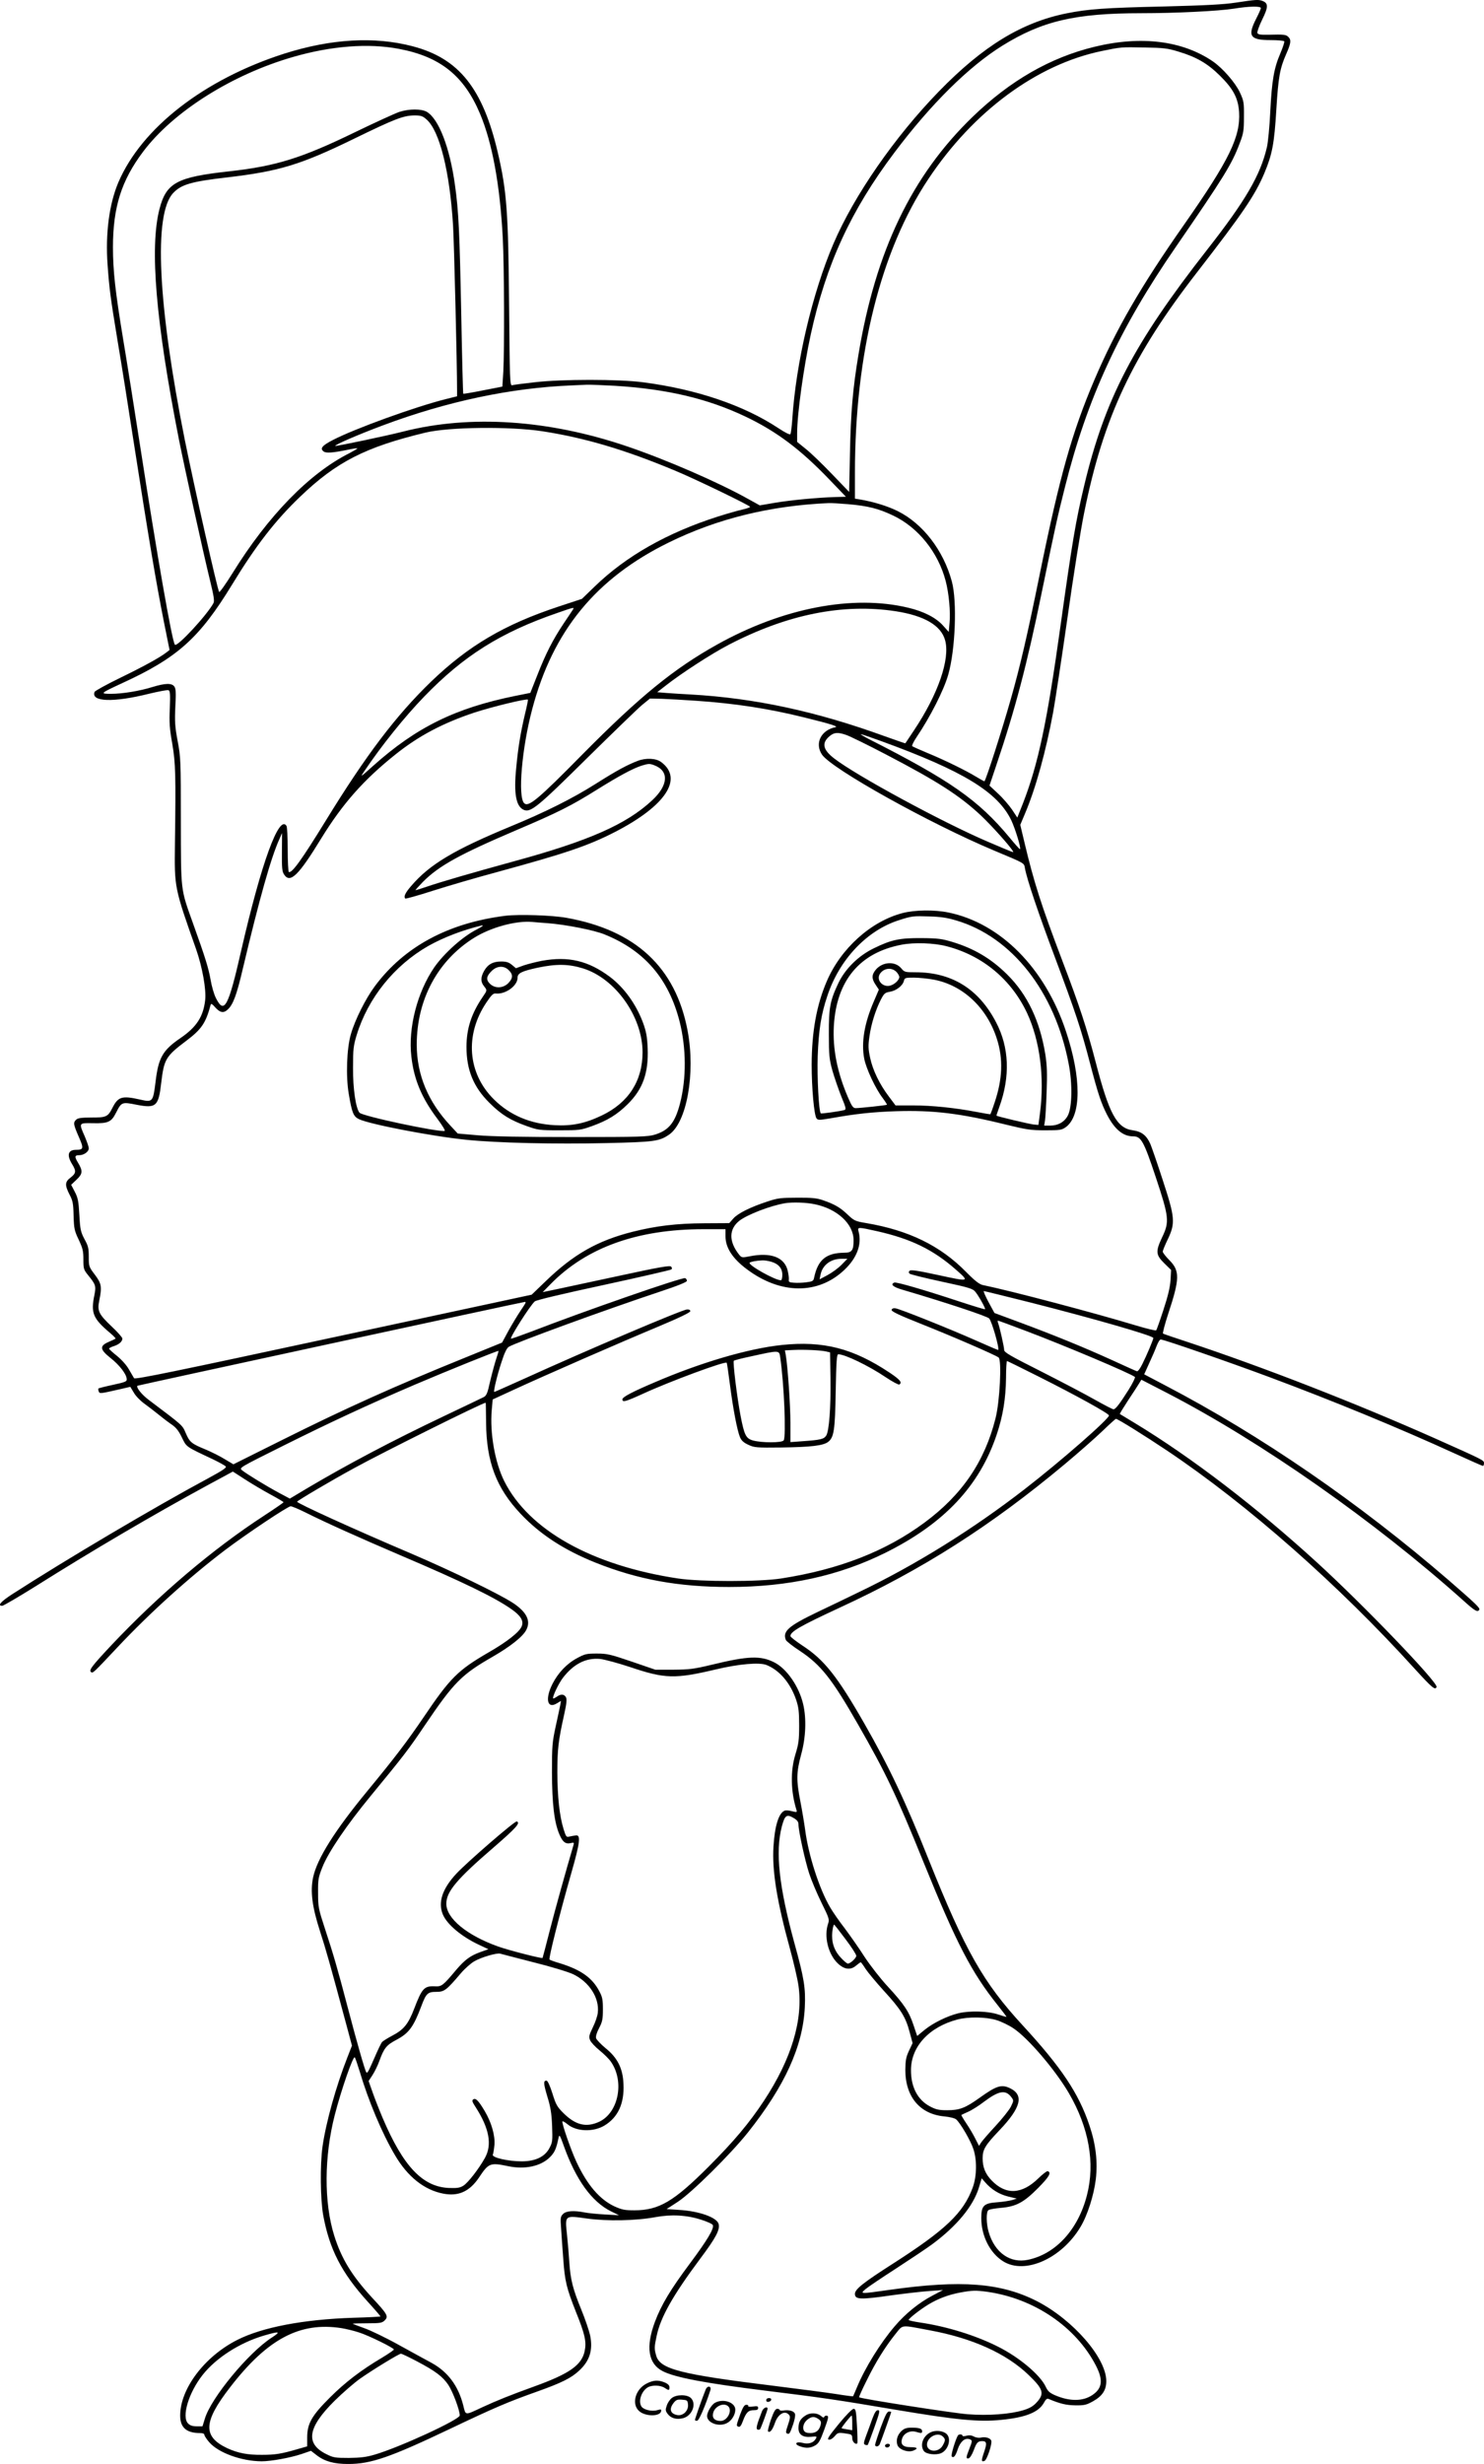 <?xml version="1.0" encoding="UTF-8"?>
<svg xmlns="http://www.w3.org/2000/svg" version="1.0" viewBox="0 0 1104.041 1831.81" preserveAspectRatio="xMidYMid meet">
  <g transform="translate(-103.959,1920.817) scale(0.1,-0.1)" fill="#000000" stroke="none">
    <path d="M10235 19189 c-91 -14 -220 -21 -535 -29 -441 -10 -565 -19 -725 -51 -334 -67 -622 -243 -950 -580 -329 -338 -632 -775 -785 -1133 -157 -367 -279 -886 -306 -1304 -4 -55 -10 -105 -14 -111 -4 -7 -38 10 -91 45 -258 170 -607 288 -1004 340 -182 24 -605 24 -810 0 -82 -9 -157 -19 -166 -22 -16 -4 -17 44 -22 598 -6 689 -17 844 -83 1128 -112 481 -290 704 -634 794 -285 75 -607 56 -957 -55 -595 -191 -1060 -552 -1233 -957 -68 -161 -97 -378 -80 -614 13 -179 21 -240 75 -568 25 -146 81 -499 125 -785 101 -649 159 -997 216 -1285 l45 -224 -23 -18 c-51 -39 -165 -102 -342 -188 -103 -50 -190 -98 -193 -106 -28 -74 139 -80 407 -13 71 17 135 29 143 26 12 -5 14 -27 10 -134 -5 -106 -2 -151 18 -263 25 -145 27 -235 20 -745 -4 -327 -5 -324 158 -785 46 -132 76 -300 67 -377 -14 -123 -64 -200 -182 -281 -134 -91 -166 -147 -187 -326 -19 -151 -21 -154 -117 -132 -133 30 -162 21 -204 -62 -34 -67 -46 -72 -155 -72 -77 0 -103 -4 -115 -16 -23 -22 -20 -36 19 -126 39 -88 37 -98 -20 -98 -59 0 -70 -39 -30 -105 33 -53 31 -69 -10 -101 -43 -32 -44 -56 -8 -127 24 -45 28 -65 30 -157 3 -96 6 -111 38 -178 30 -64 35 -84 35 -147 0 -69 2 -76 35 -117 57 -70 60 -81 47 -147 -28 -134 -11 -175 117 -283 25 -21 43 -40 40 -42 -2 -2 -25 -13 -51 -24 -69 -30 -66 -56 13 -119 65 -51 117 -117 121 -154 3 -21 -4 -25 -101 -46 -57 -12 -106 -25 -109 -27 -2 -3 -2 -13 2 -22 7 -18 8 -18 153 15 l82 19 26 -43 c13 -24 48 -60 77 -81 29 -21 76 -57 103 -79 28 -23 71 -56 97 -74 36 -24 55 -47 80 -98 36 -74 26 -67 230 -163 48 -23 91 -47 97 -54 8 -9 -24 -30 -127 -86 -404 -217 -1063 -607 -1459 -862 -87 -56 -115 -88 -77 -88 9 0 123 67 253 148 421 265 873 530 1274 748 l189 102 90 -58 c49 -32 134 -82 189 -112 54 -29 98 -55 98 -58 0 -3 -64 -47 -142 -98 -385 -250 -785 -590 -1139 -965 -148 -158 -171 -188 -149 -201 12 -8 21 1 193 184 244 260 539 525 804 726 162 122 465 324 486 324 10 0 62 -22 116 -49 144 -72 393 -184 697 -314 470 -200 706 -315 831 -403 68 -48 91 -86 75 -126 -16 -42 -108 -115 -246 -194 -229 -133 -285 -188 -485 -484 -124 -182 -209 -294 -420 -550 -240 -291 -372 -501 -401 -639 -22 -104 -7 -219 50 -396 47 -145 75 -245 201 -713 l38 -142 -34 -87 c-85 -216 -160 -487 -185 -663 -19 -136 -16 -393 5 -510 46 -252 136 -428 330 -642 53 -58 96 -108 96 -111 0 -2 -91 -7 -203 -10 -368 -12 -676 -70 -863 -165 -243 -123 -424 -363 -424 -562 0 -89 46 -130 148 -130 20 0 32 -5 32 -13 0 -7 16 -32 36 -55 67 -78 238 -141 390 -142 70 0 213 26 297 54 l70 24 44 -34 c59 -45 129 -64 232 -64 171 0 312 49 756 260 334 159 430 200 655 280 179 64 249 99 307 153 80 73 105 154 83 263 -7 32 -36 119 -66 192 -63 154 -80 221 -89 352 -3 52 -11 144 -17 203 -16 148 -19 145 148 122 150 -21 363 -17 509 10 118 22 233 16 341 -19 45 -14 84 -32 87 -40 10 -26 -41 -111 -169 -283 -147 -197 -213 -307 -262 -436 -70 -187 -50 -312 58 -367 92 -47 314 -89 765 -145 406 -50 528 -67 963 -141 460 -77 623 -93 790 -76 184 18 280 57 319 129 12 23 22 31 33 27 88 -37 133 -47 200 -48 65 -1 82 3 129 29 71 39 101 84 101 151 0 172 -246 455 -515 594 -269 137 -562 160 -1095 85 -225 -32 -224 -32 -180 6 19 16 120 84 224 151 103 67 225 148 270 181 184 136 306 284 348 421 l21 70 26 -30 c46 -53 102 -88 169 -105 l66 -16 -35 -11 c-19 -5 -67 -13 -108 -16 -103 -7 -121 -25 -121 -118 0 -133 65 -261 164 -322 162 -100 435 22 575 258 51 85 99 236 113 353 15 131 0 260 -47 399 -80 239 -207 430 -497 745 -294 319 -428 555 -698 1229 -175 438 -295 692 -480 1015 -201 351 -299 474 -457 577 -51 34 -93 66 -93 73 0 33 71 74 364 210 619 285 1129 610 1677 1068 103 86 229 197 280 246 52 50 97 91 101 91 13 0 211 -123 383 -238 598 -401 1272 -994 1844 -1625 126 -138 149 -157 158 -130 11 33 -542 608 -887 923 -451 412 -935 783 -1360 1040 -58 35 -107 65 -109 66 -2 2 26 47 61 101 36 54 73 111 82 126 l17 28 192 -99 c705 -365 1544 -953 2207 -1546 83 -75 103 -86 115 -65 8 12 -27 45 -225 217 -671 579 -1396 1077 -2112 1451 l-156 82 37 82 c21 45 46 103 56 130 10 26 23 47 30 47 24 0 517 -171 812 -281 477 -178 956 -375 1383 -570 107 -49 198 -89 202 -89 4 0 8 9 8 20 0 22 5 20 -365 185 -592 263 -1277 530 -1848 719 -92 30 -171 57 -175 60 -4 2 13 69 39 148 86 259 87 319 8 398 -27 27 -49 56 -49 63 0 8 17 50 38 93 57 120 53 162 -38 439 -39 121 -81 241 -92 268 -28 64 -65 93 -130 102 -120 16 -177 121 -278 511 -63 242 -120 417 -246 747 -158 416 -212 584 -283 883 l-31 130 35 83 c80 188 156 464 210 756 14 77 62 391 106 699 43 307 99 658 124 780 143 711 359 1171 845 1796 334 431 427 567 496 731 58 138 74 219 89 472 15 244 26 306 75 417 34 77 37 102 14 124 -17 17 -31 19 -146 16 -61 -1 -79 1 -84 13 -3 8 13 53 36 100 46 93 46 121 3 138 -31 12 -53 10 -198 -12z m185 -41 c0 -6 -16 -42 -35 -79 -66 -129 -46 -159 107 -159 53 0 99 -4 102 -9 3 -5 -10 -44 -28 -87 -48 -111 -64 -199 -76 -434 -5 -113 -17 -232 -25 -266 -49 -210 -160 -399 -446 -764 -545 -696 -759 -1106 -913 -1750 -63 -262 -91 -431 -176 -1040 -101 -725 -166 -1031 -281 -1327 l-41 -103 -39 59 c-22 32 -68 86 -104 119 l-64 60 50 149 c140 413 229 750 338 1283 105 510 118 566 173 785 166 662 404 1177 827 1790 355 516 415 612 473 767 29 75 32 94 32 198 1 109 -1 118 -31 183 -35 73 -126 177 -199 228 -226 155 -535 194 -883 109 -329 -80 -627 -252 -904 -519 -455 -439 -723 -998 -851 -1771 -42 -252 -57 -428 -63 -732 l-6 -287 -129 134 c-71 74 -158 158 -194 186 l-64 52 0 66 c0 141 49 492 101 731 115 525 298 922 622 1353 273 363 554 640 803 795 296 184 543 242 1034 242 257 0 578 16 690 34 111 18 200 20 200 4z m-6413 -303 c308 -58 485 -200 604 -483 92 -219 148 -529 169 -922 11 -218 13 -826 4 -996 l-7 -110 -144 -28 c-79 -16 -146 -27 -147 -25 -2 2 -9 270 -15 594 -12 601 -19 765 -47 960 -38 276 -120 488 -208 541 -40 24 -133 24 -206 0 -30 -10 -179 -78 -332 -152 -395 -192 -587 -251 -928 -289 -395 -43 -473 -85 -524 -281 -74 -288 -27 -840 145 -1714 43 -215 175 -817 233 -1055 26 -107 32 -144 24 -160 -46 -87 -269 -328 -287 -310 -21 23 -132 659 -260 1485 -44 283 -100 637 -125 785 -59 357 -76 510 -76 686 0 296 63 495 224 709 224 298 661 574 1117 705 284 82 560 103 786 60z m5798 -20 c134 -40 217 -87 311 -180 99 -98 135 -166 142 -270 11 -184 -74 -358 -408 -835 -324 -462 -508 -780 -669 -1157 -166 -390 -256 -708 -406 -1443 -91 -449 -147 -690 -216 -931 -65 -230 -187 -609 -196 -609 -3 0 -31 15 -62 34 -79 48 -237 125 -361 176 -58 24 -109 47 -114 51 -4 4 10 33 32 66 101 149 204 351 236 465 53 183 67 546 27 693 -62 231 -216 431 -404 524 -75 37 -179 69 -279 86 l-38 6 0 192 c0 885 191 1651 546 2184 334 503 807 852 1291 952 141 29 142 30 318 26 139 -2 172 -6 250 -30z m-5592 -505 c97 -85 172 -384 197 -785 8 -134 30 -1034 30 -1231 l0 -42 -84 -21 c-225 -56 -678 -220 -838 -303 -82 -42 -100 -64 -71 -86 19 -14 65 -11 183 13 36 8 66 12 68 10 2 -2 -25 -18 -59 -36 -297 -149 -605 -465 -869 -891 -51 -82 -96 -145 -100 -141 -12 15 -184 777 -255 1128 -202 1011 -234 1683 -87 1838 60 64 136 86 407 117 382 45 543 94 935 285 310 151 371 174 452 175 49 0 62 -4 91 -30z m1402 -1980 c387 -24 690 -95 973 -230 230 -110 406 -242 622 -467 l123 -128 -79 -2 c-133 -4 -333 -23 -451 -43 l-111 -19 -94 52 c-218 121 -602 288 -891 386 -584 199 -1168 238 -1667 111 -120 -31 -502 -111 -506 -107 -8 7 175 86 352 152 481 180 957 280 1409 298 39 2 88 4 110 5 22 1 117 -3 210 -8z m-540 -338 c316 -49 614 -137 985 -292 146 -60 560 -260 560 -270 0 -4 -26 -13 -57 -20 -32 -7 -112 -30 -179 -51 -380 -121 -687 -295 -921 -522 l-94 -91 -173 -57 c-405 -134 -671 -291 -949 -558 -261 -252 -484 -546 -782 -1031 -182 -296 -255 -397 -277 -384 -4 3 -8 78 -8 167 0 89 -4 168 -9 175 -55 88 -187 -274 -337 -927 -96 -421 -126 -476 -188 -353 -14 27 -32 89 -40 138 -16 88 -37 157 -131 419 -93 260 -89 228 -90 760 0 450 -1 475 -24 595 -20 108 -22 143 -17 255 6 105 4 134 -8 150 -19 26 -69 24 -161 -4 -96 -30 -224 -51 -309 -51 -86 0 -82 3 84 80 410 188 573 334 815 730 178 292 321 477 507 655 270 259 485 369 933 477 176 42 627 47 870 10z m2273 -542 c150 -13 228 -33 337 -85 187 -89 335 -275 390 -486 24 -90 37 -233 29 -311 l-6 -68 -43 48 c-52 58 -143 105 -258 132 -412 99 -933 -1 -1421 -273 -323 -180 -574 -384 -1000 -814 -335 -340 -405 -398 -437 -366 -48 48 -17 409 60 699 154 583 474 973 1016 1239 360 177 755 274 1190 293 17 1 81 -3 143 -8z m-2045 -782 c-4 -7 -37 -56 -72 -108 -79 -119 -131 -220 -195 -384 l-51 -129 -110 -22 c-446 -90 -738 -233 -1060 -521 -97 -87 -98 -88 -65 -39 130 193 301 405 445 554 294 304 569 477 990 622 123 43 129 44 118 27z m2400 -14 c214 -33 338 -106 368 -216 38 -140 -52 -401 -232 -670 -34 -51 -63 -94 -64 -96 -1 -1 -70 23 -154 53 -509 185 -967 283 -1441 310 -58 3 -138 8 -178 11 l-73 6 63 49 c114 90 341 237 468 303 436 227 852 310 1243 250z m-1493 -665 c298 -20 549 -59 815 -125 198 -49 254 -67 230 -72 -108 -22 -156 -121 -100 -204 72 -106 801 -512 1280 -713 236 -99 222 -91 230 -133 15 -83 102 -340 224 -664 151 -403 194 -531 260 -785 59 -226 83 -297 127 -383 57 -109 119 -160 195 -160 58 0 78 -36 167 -303 99 -298 103 -332 47 -448 -49 -104 -47 -130 16 -192 l51 -50 -4 -76 c-4 -54 -19 -118 -53 -221 -26 -80 -50 -148 -54 -152 -3 -4 -74 13 -156 38 -305 92 -925 256 -1135 299 -25 6 -58 31 -125 99 -190 193 -423 307 -739 361 -85 14 -92 18 -141 64 -55 53 -98 77 -185 107 -44 15 -83 19 -190 18 -120 0 -145 -3 -220 -28 -129 -42 -222 -89 -255 -127 l-30 -34 -185 -1 c-208 -1 -361 -20 -533 -63 -262 -66 -441 -168 -647 -367 l-105 -101 -1475 -317 c-1180 -254 -1476 -315 -1483 -304 -4 7 -21 36 -38 65 -17 31 -54 72 -88 100 -33 26 -60 51 -60 55 -1 3 15 12 34 18 41 13 65 35 65 57 0 8 -36 49 -79 89 -97 92 -109 116 -93 193 21 102 17 127 -33 193 -44 58 -45 62 -45 133 0 63 -4 81 -32 131 -28 54 -32 70 -38 179 -6 103 -10 127 -34 173 l-27 52 41 39 c45 43 47 64 9 127 -26 43 -24 54 9 54 36 0 72 26 72 51 0 12 -14 51 -30 89 -45 102 -46 100 64 98 111 -2 134 8 170 80 39 77 43 79 152 57 145 -28 163 -12 183 163 21 176 33 197 187 313 113 85 145 132 181 268 3 10 12 5 31 -17 40 -45 66 -49 100 -15 37 37 63 107 107 295 126 531 210 828 273 968 l20 45 -1 -141 c-1 -119 1 -144 16 -167 45 -69 107 -9 277 269 159 258 315 435 555 626 172 137 351 231 585 309 132 43 387 105 397 96 2 -2 -8 -51 -22 -108 -33 -140 -51 -250 -65 -399 -19 -190 -2 -286 55 -312 52 -23 100 16 470 382 193 190 377 368 410 396 l60 49 90 -2 c50 -2 160 -8 245 -14z m1126 -255 c26 -9 160 -74 297 -146 382 -199 547 -305 707 -455 76 -72 213 -224 234 -261 9 -15 21 -19 -184 68 -333 142 -980 492 -1145 620 -84 65 -94 114 -34 165 35 29 61 31 125 9z m258 -45 c611 -222 869 -379 970 -591 30 -65 73 -205 64 -213 -2 -2 -37 37 -78 87 -231 278 -443 426 -1045 731 -38 20 -66 36 -61 37 6 0 73 -23 150 -51z m-491 -3444 c167 -35 287 -147 287 -267 0 -76 -13 -93 -68 -93 -136 -1 -198 -52 -226 -187 -5 -24 -12 -27 -59 -33 -28 -4 -70 -5 -92 -3 -33 2 -39 6 -37 22 2 10 -2 40 -8 67 -24 101 -126 139 -285 107 -55 -11 -58 -10 -77 13 -78 99 -76 191 4 253 62 46 227 110 338 129 55 9 159 6 223 -8z m462 -200 c252 -57 415 -136 583 -283 107 -94 107 -94 -124 -44 -152 33 -208 42 -217 33 -8 -8 -8 -14 0 -22 5 -5 113 -32 239 -59 209 -45 231 -52 251 -77 27 -34 76 -123 71 -128 -2 -3 -92 25 -199 60 -257 85 -461 144 -476 138 -32 -13 -9 -33 60 -53 310 -91 632 -197 646 -214 21 -25 77 -223 67 -234 -2 -1 -73 29 -158 67 -205 91 -577 240 -608 243 -15 2 -25 -3 -27 -12 -3 -11 53 -38 214 -102 227 -90 558 -233 582 -252 24 -19 9 -327 -23 -452 -81 -322 -248 -568 -528 -775 -289 -214 -636 -349 -1068 -416 -164 -25 -595 -25 -765 0 -639 96 -1111 359 -1294 724 -69 138 -108 358 -93 528 l7 79 165 76 c219 101 777 345 1070 467 155 65 235 104 235 113 0 10 -9 14 -25 13 -37 -2 -743 -302 -1218 -518 -116 -52 -212 -95 -215 -95 -9 0 23 131 55 226 20 63 38 100 52 109 49 31 723 277 1124 410 136 45 202 72 202 81 0 8 -6 17 -13 20 -22 8 -741 -241 -1152 -400 -77 -29 -142 -52 -144 -50 -9 8 141 245 177 277 10 10 210 57 512 122 272 59 499 111 505 116 5 6 5 13 -3 21 -9 9 -88 -4 -355 -62 -188 -40 -400 -86 -471 -101 l-129 -27 59 60 c268 273 646 408 1138 408 l163 0 0 -53 c0 -84 52 -165 158 -244 251 -189 532 -191 727 -5 93 88 131 190 105 285 -9 34 -5 34 138 2z m-264 -249 c-24 -25 -71 -59 -104 -77 l-60 -32 7 34 c14 72 76 119 156 119 l44 0 -43 -44z m-527 23 c57 -16 86 -49 86 -99 0 -22 -5 -40 -10 -40 -45 0 -249 115 -233 131 8 7 46 15 93 17 14 1 42 -3 64 -9z m1927 -303 c474 -120 919 -248 919 -265 0 -12 -50 -131 -82 -194 -17 -35 -34 -57 -41 -53 -7 2 -91 40 -187 84 -212 96 -420 181 -678 277 l-194 72 -44 81 c-24 45 -40 82 -35 82 4 0 159 -38 342 -84z m-3751 -2 c0 -3 -18 -32 -40 -64 -22 -33 -62 -99 -88 -146 l-47 -87 -275 -112 c-531 -215 -888 -376 -1369 -616 l-355 -177 -64 38 c-35 22 -98 53 -140 71 -108 44 -121 55 -150 122 -27 62 -16 52 -276 248 -52 39 -95 93 -84 105 3 3 2862 622 2881 623 4 1 7 -1 7 -5z m3721 -210 c289 -109 784 -318 812 -343 4 -4 -17 -47 -47 -95 -66 -104 -97 -145 -112 -145 -6 -1 -67 31 -135 69 -68 39 -249 134 -401 211 -238 120 -278 143 -278 162 0 22 -33 168 -45 200 -4 9 -4 17 -1 17 4 0 97 -34 207 -76z m-3942 -215 c-11 -35 -31 -109 -44 -164 -18 -83 -26 -102 -46 -113 -13 -7 -148 -71 -299 -143 -387 -184 -714 -357 -1010 -532 l-134 -80 -81 43 c-93 50 -242 141 -275 168 -22 18 -22 18 311 184 341 170 627 303 977 453 242 103 616 254 620 250 2 -1 -7 -31 -19 -66z m4042 -127 c281 -141 519 -273 519 -287 0 -26 -355 -337 -625 -546 -387 -300 -815 -566 -1235 -767 -80 -39 -219 -106 -310 -149 -216 -104 -259 -142 -234 -207 4 -9 50 -46 104 -81 156 -103 239 -208 432 -545 207 -361 285 -524 488 -1025 247 -609 357 -820 552 -1064 37 -46 67 -86 65 -87 -1 -1 -29 7 -62 18 -72 25 -211 29 -295 9 -82 -20 -188 -72 -251 -123 l-56 -46 -27 80 c-33 100 -70 156 -192 288 -54 58 -130 156 -171 218 -40 63 -107 158 -148 213 -42 54 -91 125 -110 158 -80 136 -161 388 -185 573 -7 51 -23 148 -36 214 -31 159 -30 215 6 349 35 127 40 266 15 373 -31 133 -122 264 -214 311 -102 52 -195 49 -466 -17 -134 -32 -165 -36 -285 -37 l-135 0 -175 60 c-159 54 -183 60 -260 60 -78 0 -90 -3 -147 -34 -77 -41 -141 -109 -183 -191 -56 -111 -40 -188 31 -146 l32 19 -5 -29 c-3 -16 -18 -87 -34 -159 -26 -120 -28 -146 -28 -345 1 -234 17 -372 56 -461 24 -56 46 -72 84 -63 22 6 25 4 21 -12 -54 -182 -140 -491 -179 -644 -27 -107 -51 -196 -52 -198 -6 -6 -255 58 -330 85 -233 83 -386 209 -386 318 0 90 78 183 350 417 170 147 204 185 174 195 -14 5 -370 -303 -450 -389 -104 -112 -137 -213 -100 -302 31 -75 141 -167 273 -228 l66 -31 -62 -22 c-74 -27 -115 -58 -178 -132 -97 -116 -108 -124 -155 -122 -82 4 -98 -12 -157 -166 -43 -113 -77 -155 -160 -199 -37 -19 -73 -42 -79 -49 -7 -8 -32 -60 -56 -116 -47 -107 -53 -118 -61 -109 -9 8 -71 225 -136 473 -80 305 -111 410 -172 595 -48 147 -51 160 -51 265 -1 102 2 116 32 192 45 113 181 313 358 528 251 305 281 344 405 528 216 319 273 376 503 508 132 76 226 150 251 200 35 67 3 132 -97 199 -102 67 -452 237 -763 370 -428 182 -845 372 -845 384 0 7 256 158 425 250 219 120 956 486 978 486 1 0 2 -66 3 -148 2 -291 76 -487 257 -678 143 -152 324 -270 557 -363 315 -126 618 -181 995 -181 437 0 817 83 1163 255 436 217 699 496 827 879 46 137 67 266 69 418 0 71 4 128 7 128 3 0 111 -53 240 -118z m-3045 -2157 c261 -88 334 -90 639 -18 172 41 324 54 377 33 97 -39 177 -133 220 -257 19 -57 23 -88 23 -193 0 -108 -4 -137 -28 -215 -38 -124 -35 -276 9 -416 4 -14 0 -15 -34 -6 -22 6 -46 8 -55 4 -44 -17 -74 -115 -83 -267 -11 -181 25 -405 124 -765 27 -99 55 -220 62 -269 36 -254 -52 -545 -257 -856 -109 -165 -223 -301 -413 -491 -257 -257 -368 -323 -550 -323 -74 0 -93 4 -151 30 -109 52 -200 158 -280 328 -43 92 -113 295 -105 303 3 3 19 -6 36 -20 67 -57 195 -61 278 -10 100 61 147 164 140 307 -4 116 -44 196 -134 268 -35 29 -67 63 -70 74 -3 13 5 42 23 75 24 47 28 65 28 139 0 73 -4 92 -27 135 -52 99 -135 158 -288 206 -41 12 -78 25 -82 29 -9 6 75 338 161 640 65 227 73 287 36 283 -11 -1 -32 -5 -47 -8 -25 -7 -27 -4 -46 56 -30 98 -45 238 -46 419 0 172 8 241 50 428 19 85 22 117 14 132 -13 24 -38 26 -68 4 -13 -9 -25 -14 -27 -13 -8 10 39 109 72 153 80 104 172 151 278 141 33 -4 133 -31 221 -60z m1222 -1125 c23 -14 32 -27 32 -46 0 -46 48 -267 80 -365 17 -52 58 -149 91 -216 56 -113 60 -125 50 -154 -33 -95 -1 -228 71 -297 48 -46 95 -52 135 -18 17 14 33 26 36 26 3 0 19 -22 36 -49 17 -26 78 -99 135 -162 126 -137 163 -195 192 -305 l23 -85 -27 -57 c-22 -47 -26 -71 -27 -142 0 -200 108 -329 290 -346 41 -4 77 -13 88 -22 31 -27 106 -155 127 -217 29 -83 27 -204 -3 -288 -70 -191 -202 -317 -601 -572 -214 -137 -276 -186 -276 -220 0 -43 37 -45 280 -10 96 13 220 27 275 31 l100 7 -78 -41 c-101 -53 -201 -134 -281 -228 -107 -125 -221 -309 -281 -454 -15 -36 -28 -66 -29 -67 -1 -1 -58 6 -126 17 -69 11 -273 37 -455 60 -708 87 -856 125 -884 227 -14 49 -14 64 4 146 29 138 121 301 323 572 117 156 149 216 138 259 -12 49 -145 96 -294 105 l-93 6 83 54 c102 66 393 354 522 516 275 346 409 641 423 930 7 143 -5 216 -78 480 -114 418 -142 675 -93 864 23 86 36 95 92 61z m381 -897 c45 -59 81 -115 81 -125 0 -17 -44 -58 -63 -58 -6 0 -29 19 -51 43 -44 46 -66 100 -66 163 0 38 9 84 16 84 1 0 39 -48 83 -107z m-2321 -173 c129 -32 260 -72 296 -89 120 -58 196 -176 183 -286 -2 -24 -19 -73 -37 -109 -28 -59 -31 -70 -20 -96 6 -15 38 -49 70 -75 32 -26 71 -64 85 -85 102 -147 56 -379 -88 -446 -96 -44 -176 -25 -267 66 -46 46 -55 62 -81 146 -19 59 -35 94 -44 94 -24 0 -22 -22 7 -120 23 -74 31 -121 35 -215 4 -112 3 -123 -19 -165 -34 -66 -105 -100 -207 -100 -101 0 -224 28 -215 50 4 8 9 41 12 72 6 71 -23 169 -73 253 -46 77 -66 97 -84 86 -12 -8 -9 -18 17 -58 102 -158 124 -280 69 -378 -45 -81 -125 -184 -160 -206 -26 -16 -45 -19 -107 -17 -196 8 -340 160 -493 519 -25 59 -59 145 -75 191 l-30 85 28 43 c16 24 39 71 51 104 36 99 53 120 129 160 92 49 126 95 185 252 35 93 47 104 111 104 59 0 74 11 182 138 29 34 74 74 100 89 51 30 167 64 193 57 9 -3 120 -31 247 -64z m3445 -430 c36 -11 92 -38 126 -61 109 -72 312 -310 412 -481 150 -257 197 -521 135 -760 -65 -255 -232 -437 -439 -480 -132 -28 -247 53 -292 206 -18 61 -20 150 -2 163 6 6 48 13 92 17 114 10 170 39 278 148 82 83 101 115 71 125 -6 2 -37 -22 -68 -52 -123 -121 -243 -127 -348 -18 -48 49 -68 99 -68 166 0 65 19 97 127 210 156 164 181 257 82 308 -67 34 -104 23 -232 -69 -105 -75 -148 -92 -241 -92 -61 0 -83 5 -127 28 -92 48 -143 144 -142 272 1 173 134 318 344 374 81 22 214 20 292 -4z m-4738 -380 c65 -219 166 -460 263 -624 93 -159 217 -259 359 -286 112 -22 195 15 265 118 73 110 84 114 218 86 125 -26 243 -1 311 67 35 35 47 62 64 144 6 27 10 22 39 -60 90 -252 208 -415 350 -486 l61 -30 -105 6 c-58 3 -125 10 -150 15 -81 16 -138 12 -161 -11 -20 -20 -21 -29 -15 -108 3 -47 10 -149 16 -226 12 -168 24 -216 95 -396 67 -166 79 -221 64 -291 -23 -104 -113 -167 -376 -262 -185 -67 -274 -103 -385 -154 -133 -62 -123 -63 -142 14 -37 145 -114 249 -236 316 -36 19 -145 79 -243 133 -97 54 -214 110 -258 125 -44 16 -82 30 -85 32 -2 3 46 4 107 4 99 0 112 3 131 22 29 29 21 45 -92 166 -153 166 -230 292 -284 464 -77 246 -75 589 4 896 48 187 137 443 149 429 4 -4 20 -51 36 -103z m4848 -192 c19 -26 19 -26 -3 -72 -13 -25 -64 -89 -114 -143 -50 -54 -98 -109 -107 -123 l-16 -25 -28 55 c-15 30 -45 81 -67 113 -22 33 -38 60 -36 62 2 1 24 12 49 23 26 11 81 45 122 77 107 80 158 89 200 33z m-178 -1448 c349 -50 658 -260 807 -547 56 -108 49 -170 -25 -220 -71 -48 -168 -49 -278 -2 -41 18 -54 30 -70 64 -41 87 -196 218 -354 297 -166 84 -383 151 -582 180 -46 7 -83 15 -83 19 0 11 86 78 147 115 73 44 151 73 238 89 88 16 113 17 200 5z m-429 -286 c320 -59 571 -173 737 -333 108 -104 118 -137 61 -201 -27 -30 -52 -45 -101 -60 -99 -30 -261 -42 -416 -30 -112 9 -794 115 -806 126 -2 2 23 59 57 126 66 135 137 249 214 345 58 71 34 68 254 27z m-4376 16 c36 -6 94 -20 130 -32 71 -22 260 -115 260 -127 0 -4 -39 -31 -87 -60 -157 -93 -276 -184 -388 -296 -136 -135 -170 -195 -170 -297 l0 -67 -70 -20 c-120 -35 -167 -43 -266 -43 -107 -1 -179 13 -258 49 -184 87 -180 195 21 454 278 360 519 487 828 439z m-518 -70 c-174 -112 -452 -449 -498 -602 l-18 -58 -43 0 c-31 0 -49 6 -64 21 -50 50 4 229 108 361 99 126 275 239 454 292 119 35 132 32 61 -14z m1078 -176 c140 -74 192 -113 235 -176 33 -50 85 -187 85 -227 0 -31 -451 -239 -635 -292 -61 -18 -106 -23 -190 -24 -101 0 -115 2 -167 28 -159 78 -140 198 61 397 59 58 144 132 189 164 94 66 290 186 305 186 5 0 58 -25 117 -56z M5785 13552 c-79 -30 -159 -73 -315 -172 -171 -108 -375 -210 -630 -315 -423 -175 -604 -283 -741 -443 -45 -52 -58 -80 -44 -94 3 -3 96 23 205 58 110 35 325 98 478 139 510 139 676 195 875 297 378 194 513 397 345 521 -37 28 -112 32 -173 9z m122 -33 c112 -42 105 -149 -16 -261 -192 -179 -473 -302 -1031 -454 -313 -86 -541 -152 -649 -189 -41 -14 -77 -25 -80 -25 -3 0 21 27 54 61 119 120 273 205 695 385 306 130 409 181 605 304 164 102 263 155 328 176 53 16 59 16 94 3z M7754 12420 c-235 -61 -460 -264 -564 -508 -76 -178 -111 -374 -112 -618 0 -176 18 -374 36 -400 11 -14 20 -14 103 0 190 34 314 47 488 53 276 9 481 -16 820 -100 152 -37 183 -42 290 -42 110 0 123 2 153 23 117 84 118 365 2 713 -156 470 -486 803 -873 883 -103 22 -253 20 -343 -4z m400 -55 c414 -122 734 -530 836 -1065 29 -147 26 -324 -6 -385 -25 -48 -72 -75 -133 -75 l-43 0 6 38 c3 20 9 116 12 212 5 136 3 198 -9 276 -40 251 -134 449 -284 597 -120 119 -247 194 -410 243 -76 23 -107 27 -228 28 -163 1 -225 -12 -355 -76 -114 -55 -212 -152 -263 -258 -62 -131 -72 -183 -71 -380 0 -157 3 -185 26 -270 15 -52 45 -139 66 -192 35 -84 38 -98 24 -102 -31 -9 -172 -29 -176 -25 -15 15 -28 267 -23 424 7 194 25 311 72 450 90 272 296 488 535 563 93 30 103 31 225 27 82 -2 133 -10 199 -30z m-74 -191 c269 -69 483 -247 601 -498 95 -204 130 -476 96 -741 l-12 -90 -35 3 c-30 3 -271 60 -277 66 -1 1 9 31 22 67 81 224 73 441 -25 627 -129 248 -329 372 -600 372 -78 0 -82 1 -106 30 -46 54 -138 49 -189 -11 -31 -38 -32 -66 -1 -112 l24 -36 -38 -89 c-70 -162 -94 -304 -71 -424 14 -74 84 -223 136 -291 20 -27 35 -50 33 -52 -4 -4 -200 -25 -232 -25 -20 0 -29 13 -59 83 -79 184 -113 357 -104 526 19 339 192 547 505 606 93 18 239 13 332 -11z m-367 -196 c9 -11 17 -26 17 -33 0 -22 -34 -55 -67 -64 -57 -16 -108 43 -76 89 31 44 92 48 126 8z m274 -53 c216 -41 395 -208 469 -440 48 -149 42 -300 -17 -474 -15 -46 -30 -85 -31 -86 -2 -2 -47 6 -100 16 -161 31 -335 49 -474 49 l-132 0 -51 68 c-68 90 -118 193 -138 286 -14 66 -15 89 -5 160 13 92 45 194 85 273 24 46 31 52 67 58 48 8 95 45 104 80 6 24 10 25 75 25 38 0 105 -7 148 -15z M4800 12400 c-425 -53 -754 -230 -972 -524 -69 -93 -147 -249 -178 -356 -31 -106 -38 -313 -16 -443 24 -143 35 -169 76 -189 79 -38 540 -127 795 -153 226 -24 670 -34 1045 -25 356 8 394 13 466 62 133 89 199 457 139 774 -89 471 -387 747 -902 839 -108 19 -352 27 -453 15z m313 -55 c132 -10 349 -52 425 -84 297 -120 477 -330 558 -649 49 -195 51 -420 3 -606 -37 -143 -83 -201 -187 -233 -52 -16 -108 -18 -612 -18 -369 0 -605 4 -705 13 l-150 13 -53 57 c-168 179 -252 380 -252 604 0 335 156 626 428 795 124 77 310 128 432 117 19 -2 70 -6 113 -9z m-483 -20 c0 -2 -19 -14 -42 -26 -106 -53 -244 -177 -318 -283 -126 -184 -195 -450 -170 -663 19 -170 77 -308 194 -463 35 -47 60 -87 54 -89 -37 -13 -613 109 -634 135 -28 35 -49 179 -48 334 0 139 3 164 27 243 85 276 279 517 532 662 112 63 256 119 403 154 1 1 2 -1 2 -4z M5070 12065 c-41 -8 -101 -23 -134 -34 l-58 -21 -30 25 c-23 19 -41 25 -80 25 -61 0 -99 -21 -127 -70 -26 -47 -27 -80 -1 -113 25 -32 25 -30 -9 -80 -84 -123 -121 -236 -121 -372 0 -171 52 -298 170 -415 88 -88 156 -130 277 -173 84 -30 95 -32 243 -32 149 0 159 1 243 31 117 42 188 86 267 164 113 112 155 232 148 415 -4 90 -11 125 -35 191 -52 138 -140 260 -246 340 -161 120 -308 155 -507 119z m306 -56 c241 -74 444 -359 444 -624 0 -212 -104 -374 -302 -469 -125 -60 -222 -80 -352 -73 -181 10 -333 74 -452 192 -196 194 -218 479 -56 720 38 57 52 70 71 67 71 -7 161 57 161 117 0 34 30 49 150 75 138 29 229 28 336 -5z m-551 -14 c33 -32 31 -60 -4 -96 -39 -39 -100 -41 -137 -4 -31 31 -26 57 17 98 39 36 90 37 124 2z M6856 9209 c-249 -26 -603 -130 -947 -278 -165 -70 -239 -109 -239 -126 0 -24 22 -18 152 41 202 93 611 244 624 231 2 -2 13 -75 24 -162 23 -179 54 -342 75 -392 11 -25 27 -40 62 -56 45 -21 60 -22 247 -20 221 3 309 14 346 41 44 34 52 85 57 380 4 220 8 272 19 272 49 0 226 -85 352 -170 51 -34 96 -58 102 -55 24 15 5 37 -73 89 -272 181 -493 237 -801 205z m329 -48 l30 -7 3 -195 c3 -215 -10 -391 -32 -424 -17 -26 -44 -32 -171 -41 l-95 -7 0 144 c0 129 -20 421 -35 506 l-6 32 63 3 c81 4 204 -2 243 -11z m-341 -43 c29 -197 45 -588 26 -618 -12 -19 -162 -19 -228 -1 -53 15 -65 39 -93 184 -25 131 -59 400 -50 409 3 3 58 18 121 31 219 48 216 49 224 -5z M5850 1488 c-85 -43 -114 -154 -55 -205 46 -41 155 -41 163 -1 3 15 -1 16 -29 8 -42 -12 -105 4 -119 30 -23 42 4 115 51 141 32 17 94 15 123 -5 32 -21 36 -20 36 5 0 13 -11 25 -35 35 -48 20 -84 18 -135 -8z M6289 1442 c-32 -81 -79 -216 -79 -224 0 -5 7 -8 17 -6 14 3 61 113 97 225 11 34 -22 39 -35 5z M6037 1380 c-14 -11 -31 -36 -37 -56 -11 -32 -10 -39 7 -62 25 -33 67 -44 116 -31 66 18 100 106 57 149 -28 28 -108 28 -143 0z m121 -47 c5 -47 -37 -88 -81 -79 -51 10 -61 45 -26 90 18 23 28 27 63 24 38 -3 41 -5 44 -35z M6740 1364 c0 -9 7 -14 17 -12 25 5 28 28 4 28 -12 0 -21 -6 -21 -16z M6359 1345 c-26 -14 -59 -69 -59 -98 0 -52 89 -84 148 -53 35 18 62 62 62 100 0 54 -89 85 -151 51z m99 -27 c32 -32 -8 -108 -57 -108 -44 0 -65 21 -56 58 11 52 81 82 113 50z M6546 1258 c-30 -85 -30 -84 -12 -91 10 -4 20 8 32 41 24 65 41 82 81 82 24 0 33 4 33 16 0 14 -7 16 -40 11 -23 -3 -38 -1 -34 4 3 5 -3 9 -14 9 -15 0 -25 -17 -46 -72z M6709 1283 c-40 -102 -47 -131 -34 -137 8 -3 17 -1 20 4 9 15 55 140 55 150 0 22 -31 8 -41 -17z M6775 1220 c-15 -45 -25 -83 -22 -87 14 -14 33 9 51 60 23 69 75 99 106 62 10 -12 8 -26 -8 -74 -17 -49 -18 -60 -6 -65 16 -6 20 -1 45 71 10 31 17 65 13 75 -6 21 -42 32 -84 26 -17 -3 -30 -1 -30 4 0 4 -8 8 -18 8 -14 0 -25 -19 -47 -80z M7280 1188 c-75 -92 -90 -114 -74 -117 11 -2 28 8 43 25 24 29 28 30 99 18 27 -4 32 -9 32 -33 0 -26 25 -50 38 -37 2 3 1 62 -3 131 -6 110 -9 125 -25 125 -10 0 -56 -46 -110 -112z m100 8 l0 -55 -37 6 c-21 3 -40 7 -42 9 -4 4 68 94 75 94 2 0 4 -24 4 -54z M7530 1228 c-12 -35 -33 -91 -46 -126 -20 -54 -21 -64 -8 -69 8 -3 17 -4 19 -1 3 2 25 61 50 131 40 114 43 127 26 127 -13 0 -24 -17 -41 -62z M7592 1162 c-23 -64 -42 -123 -42 -129 0 -19 27 -15 35 5 14 34 85 234 85 238 0 2 -8 4 -17 4 -14 0 -28 -29 -61 -118z M7033 1251 c-39 -25 -53 -49 -53 -95 0 -48 33 -70 95 -64 41 5 44 4 34 -14 -17 -31 -55 -43 -99 -31 -50 13 -65 -10 -18 -26 45 -16 79 -13 114 8 25 15 37 37 66 117 31 85 34 100 20 103 -9 2 -18 -2 -20 -8 -3 -9 -9 -7 -22 4 -29 26 -81 29 -117 6z m96 -27 c18 -13 21 -22 16 -43 -11 -42 -34 -61 -76 -61 -28 0 -41 5 -49 19 -13 25 1 64 32 85 28 20 48 20 77 0z M7747 1136 c-31 -29 -43 -69 -31 -105 12 -34 77 -57 117 -42 40 16 33 26 -19 26 -58 0 -78 22 -62 67 14 38 59 59 102 47 41 -12 46 -11 46 5 0 19 -22 26 -79 26 -37 0 -54 -6 -74 -24z M7964 1126 c-57 -26 -83 -96 -51 -140 17 -23 88 -32 127 -16 55 23 80 109 41 144 -26 23 -80 29 -117 12z m90 -32 c20 -19 20 -28 1 -63 -32 -64 -130 -52 -118 14 11 52 83 83 117 49z M8166 1102 c-18 -30 -54 -148 -46 -156 14 -14 28 2 45 54 19 56 52 85 85 75 25 -8 25 -12 0 -75 -24 -61 -25 -72 -4 -68 9 2 25 27 37 58 22 60 31 70 65 70 33 0 35 -18 12 -84 -21 -62 -20 -72 4 -63 18 7 59 128 50 151 -8 20 -45 30 -78 22 -13 -3 -36 0 -51 8 -18 10 -36 11 -56 6 -17 -5 -29 -5 -29 1 0 11 -27 12 -34 1z M7625 1031 c-3 -5 -1 -12 5 -16 12 -7 30 2 30 16 0 12 -27 12 -35 0z"></path>
  </g>
</svg>
